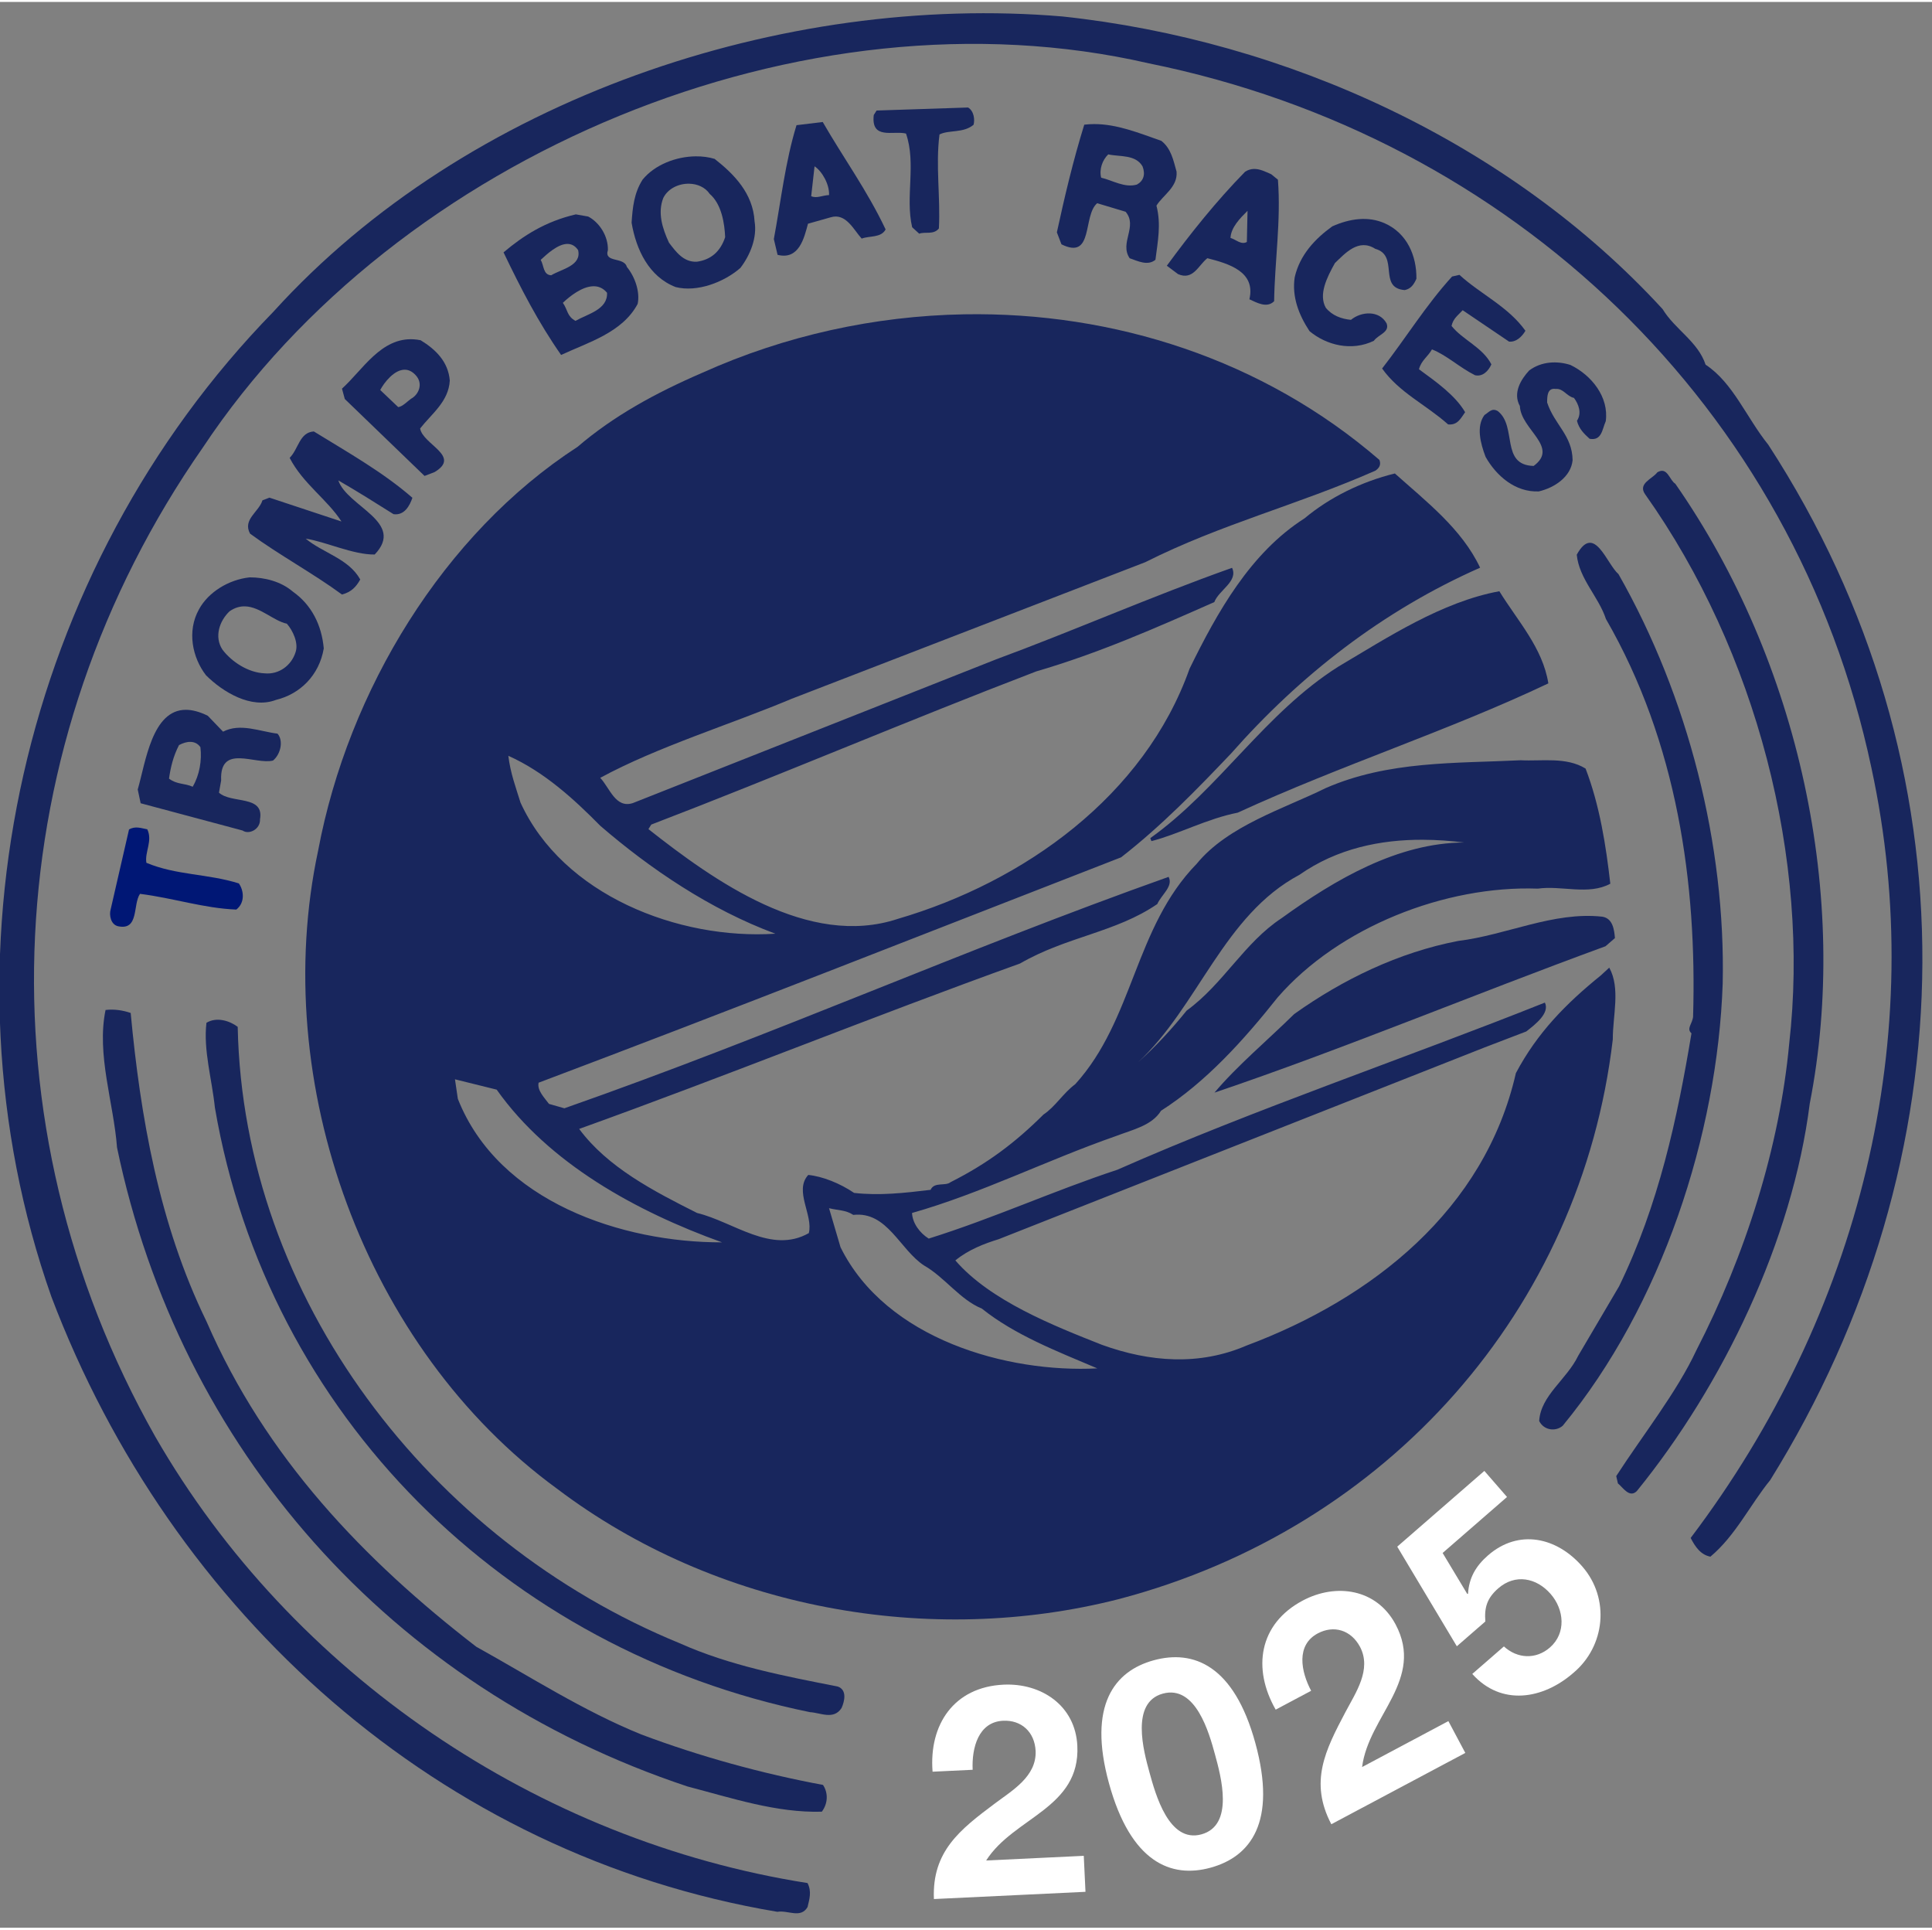 <?xml version="1.0" encoding="UTF-8" standalone="no"?>
<!-- Created with Inkscape (http://www.inkscape.org/) -->

<svg
   width="169.719mm"
   height="169.482mm"
   viewBox="0 0 69.719 69.482"
   version="1.1"
   id="svg1"
   xmlns="http://www.w3.org/2000/svg"
   xmlns:svg="http://www.w3.org/2000/svg">
  <rect x="0" y="0" width="69.719" height="69.482" fill="#808080" stroke="none"/>
  <defs
     id="defs1">
    <clipPath
       clipPathUnits="userSpaceOnUse"
       id="clipPath162">
      <path
         d="M 0,510 H 1000 V 0 H 0 Z"
         transform="translate(-702.154,-375.423)"
         id="path162" />
    </clipPath>
    <clipPath
       clipPathUnits="userSpaceOnUse"
       id="clipPath164">
      <path
         d="M 0,510 H 1000 V 0 H 0 Z"
         transform="translate(-612.634,-466.61)"
         id="path164" />
    </clipPath>
    <clipPath
       clipPathUnits="userSpaceOnUse"
       id="clipPath166">
      <path
         d="M 0,510 H 1000 V 0 H 0 Z"
         transform="translate(-579.421,-453.017)"
         id="path166" />
    </clipPath>
    <clipPath
       clipPathUnits="userSpaceOnUse"
       id="clipPath168">
      <path
         d="M 0,510 H 1000 V 0 H 0 Z"
         transform="translate(-589.748,-456.536)"
         id="path168" />
    </clipPath>
    <clipPath
       clipPathUnits="userSpaceOnUse"
       id="clipPath170">
      <path
         d="M 0,510 H 1000 V 0 H 0 Z"
         transform="translate(-567.337,-447.515)"
         id="path170" />
    </clipPath>
    <clipPath
       clipPathUnits="userSpaceOnUse"
       id="clipPath174">
      <path
         d="M 0,510 H 1000 V 0 H 0 Z"
         transform="translate(-603.627,-457.922)"
         id="path174" />
    </clipPath>
    <clipPath
       clipPathUnits="userSpaceOnUse"
       id="clipPath180">
      <path
         d="M 0,510 H 1000 V 0 H 0 Z"
         transform="translate(-551.337,-435.711)"
         id="path180" />
    </clipPath>
    <clipPath
       clipPathUnits="userSpaceOnUse"
       id="clipPath186">
      <path
         d="M 0,510 H 1000 V 0 H 0 Z"
         transform="translate(-622.095,-454.735)"
         id="path186" />
    </clipPath>
    <clipPath
       clipPathUnits="userSpaceOnUse"
       id="clipPath188">
      <path
         d="M 0,510 H 1000 V 0 H 0 Z"
         transform="translate(-541.135,-427.007)"
         id="path188" />
    </clipPath>
    <clipPath
       clipPathUnits="userSpaceOnUse"
       id="clipPath192">
      <path
         d="M 0,510 H 1000 V 0 H 0 Z"
         transform="translate(-642.92,-424.29)"
         id="path192" />
    </clipPath>
    <clipPath
       clipPathUnits="userSpaceOnUse"
       id="clipPath194">
      <path
         d="M 0,510 H 1000 V 0 H 0 Z"
         transform="translate(-632.591,-451.55)"
         id="path194" />
    </clipPath>
    <clipPath
       clipPathUnits="userSpaceOnUse"
       id="clipPath196">
      <path
         d="M 0,510 H 1000 V 0 H 0 Z"
         transform="translate(-539.132,-411.72)"
         id="path196" />
    </clipPath>
    <clipPath
       clipPathUnits="userSpaceOnUse"
       id="clipPath202">
      <path
         d="M 0,510 H 1000 V 0 H 0 Z"
         transform="translate(-643.442,-446.865)"
         id="path202" />
    </clipPath>
    <clipPath
       clipPathUnits="userSpaceOnUse"
       id="clipPath204">
      <path
         d="M 0,510 H 1000 V 0 H 0 Z"
         transform="translate(-531.004,-399.876)"
         id="path204" />
    </clipPath>
    <clipPath
       clipPathUnits="userSpaceOnUse"
       id="clipPath208">
      <path
         d="M 0,510 H 1000 V 0 H 0 Z"
         transform="translate(-650.566,-441.951)"
         id="path208" />
    </clipPath>
    <clipPath
       clipPathUnits="userSpaceOnUse"
       id="clipPath210">
      <path
         d="M 0,510 H 1000 V 0 H 0 Z"
         transform="translate(-525.225,-389.038)"
         id="path210" />
    </clipPath>
    <clipPath
       clipPathUnits="userSpaceOnUse"
       id="clipPath214">
      <path
         d="M 0,510 H 1000 V 0 H 0 Z"
         transform="translate(-661.171,-433.352)"
         id="path214" />
    </clipPath>
    <clipPath
       clipPathUnits="userSpaceOnUse"
       id="clipPath216">
      <path
         d="M 0,510 H 1000 V 0 H 0 Z"
         transform="translate(-523.64,-371.515)"
         id="path216" />
    </clipPath>
    <clipPath
       clipPathUnits="userSpaceOnUse"
       id="clipPath218">
      <path
         d="M 0,510 H 1000 V 0 H 0 Z"
         transform="translate(-533.863,-370.188)"
         id="path218" />
    </clipPath>
    <clipPath
       clipPathUnits="userSpaceOnUse"
       id="clipPath220">
      <path
         d="M 0,510 H 1000 V 0 H 0 Z"
         transform="translate(-671.187,-422.017)"
         id="path220" />
    </clipPath>
    <clipPath
       clipPathUnits="userSpaceOnUse"
       id="clipPath222">
      <path
         d="M 0,510 H 1000 V 0 H 0 Z"
         transform="translate(-665.76,-413.388)"
         id="path222" />
    </clipPath>
    <clipPath
       clipPathUnits="userSpaceOnUse"
       id="clipPath224">
      <path
         d="M 0,510 H 1000 V 0 H 0 Z"
         transform="translate(-654.378,-411.76)"
         id="path224" />
    </clipPath>
    <clipPath
       clipPathUnits="userSpaceOnUse"
       id="clipPath230">
      <path
         d="M 0,510 H 1000 V 0 H 0 Z"
         transform="translate(-664.198,-380.703)"
         id="path230" />
    </clipPath>
    <clipPath
       clipPathUnits="userSpaceOnUse"
       id="clipPath234">
      <path
         d="M 0,510 H 1000 V 0 H 0 Z"
         transform="translate(-600.238,-299.108)"
         id="path234" />
    </clipPath>
    <clipPath
       clipPathUnits="userSpaceOnUse"
       id="clipPath236">
      <path
         d="M 0,510 H 1000 V 0 H 0 Z"
         transform="translate(-625.916,-293.127)"
         id="path236" />
    </clipPath>
    <clipPath
       clipPathUnits="userSpaceOnUse"
       id="clipPath238">
      <path
         d="M 0,510 H 1000 V 0 H 0 Z"
         transform="translate(-633.012,-305.031)"
         id="path238" />
    </clipPath>
    <clipPath
       clipPathUnits="userSpaceOnUse"
       id="clipPath240">
      <path
         d="M 0,510 H 1000 V 0 H 0 Z"
         transform="translate(-655.111,-325.325)"
         id="path240" />
    </clipPath>
  </defs>
  <g
     id="layer1"
     transform="translate(-0.045,-0.705)">
    <path
       id="path163"
       d="m 0,0 c 21.396,-2.286 42.699,-12.026 57.307,-27.935 1.182,-1.948 3.362,-3.078 4.104,-5.305 2.623,-1.724 3.899,-5.055 5.984,-7.64 19.937,-30.68 19.228,-68.17 0.186,-98.823 -1.93,-2.371 -3.315,-5.307 -5.712,-7.312 -0.946,0.182 -1.463,0.97 -1.885,1.786 16.157,21.363 22.804,47.921 17.253,73.521 -7.291,34.427 -34.304,60.209 -68.973,67.231 -32.922,7.586 -71.761,-8.706 -90.309,-36.659 -19.727,-28.293 -21.49,-64.442 -4.556,-94.412 13.069,-22.719 36.606,-38.586 62.274,-42.621 0.426,-0.823 0.166,-1.577 0.004,-2.289 -0.659,-1.126 -1.859,-0.278 -2.883,-0.455 -32.307,5.421 -57.847,28.495 -69.304,58.705 -11.359,32.217 -2.798,69.439 21.188,94.018 C -56.83,-7.793 -26.622,2.247 0,0"
       style="fill:#18265d;fill-opacity:1;fill-rule:nonzero;stroke:none"
       transform="matrix(0.378,0,0,-0.378,38.381,1.229)"
       clip-path="url(#clipPath164)" />
    <path
       id="path165"
       clip-path="url(#clipPath166)"
       style="fill:#18265d;fill-opacity:1;fill-rule:nonzero;stroke:none"
       d="m -1.795,0.244 c -1.883,-0.015 -3.917,-0.796 -5.087,-2.227 -0.815,-1.292 -0.949,-2.65 -1.046,-4.109 0.434,-2.563 1.646,-5.156 4.206,-6.142 2.055,-0.521 4.626,0.465 6.179,1.825 0.947,1.234 1.615,2.909 1.355,4.446 -0.151,2.669 -1.945,4.496 -3.812,5.963 C -0.557,0.17 -1.167,0.249 -1.795,0.244 Z M -2.429,-2.369 c 0.773,-0.016 1.522,-0.331 1.96,-0.974 1.142,-0.983 1.419,-2.843 1.472,-4.131 -0.454,-1.374 -1.357,-2.153 -2.703,-2.342 -1.288,-0.059 -2.012,0.974 -2.659,1.818 -0.642,1.39 -1.095,2.854 -0.545,4.267 0.449,0.908 1.481,1.383 2.474,1.362 z"
       transform="matrix(0.378,0,0,-0.378,25.834,6.368)" />
    <path
       id="path167"
       clip-path="url(#clipPath168)"
       style="fill:#18265d;fill-opacity:1;fill-rule:nonzero;stroke:none"
       d="M -1.8418908e-4,-3.6693309e-4 -2.504,-0.304 c -1.071,-3.468 -1.487,-7.231 -2.165,-10.872 l 0.356,-1.503 c 2.057,-0.52 2.542,1.629 2.903,2.969 l 2.165,0.612 c 1.468,0.451 2.214,-1.226 2.963,-2.032 0.76,0.291 1.837,0.05 2.284,0.875 -1.744,3.697 -4.046,6.855 -6.003,10.254 z M -0.782,-4.229 c 0.734,-0.485 1.433,-1.743 1.384,-2.745 -0.647,-0.029 -1.18,-0.343 -1.705,-0.108 z"
       transform="matrix(0.378,0,0,-0.378,29.735,5.037)" />
    <path
       id="path169"
       clip-path="url(#clipPath170)"
       style="fill:#18265d;fill-opacity:1;fill-rule:nonzero;stroke:none"
       d="m -1.175,0.207 c -2.903,-0.675 -5.006,-2.027 -6.902,-3.627 1.635,-3.413 3.325,-6.692 5.495,-9.792 2.592,1.21 5.844,2.129 7.307,4.869 0.24,1.079 -0.211,2.54 -1.03,3.536 -0.269,0.99 -2.207,0.356 -1.809,1.603 0.036,1.323 -0.799,2.641 -1.885,3.205 z M -1.945,-2.614 c 0.364,-0.009 0.705,-0.176 0.987,-0.59 0.356,-1.498 -1.594,-1.809 -2.569,-2.402 -0.777,0.032 -0.687,0.937 -1.002,1.471 0.579,0.535 1.654,1.544 2.584,1.522 z m 2.42,-4.04 c 0.483,0.014 0.945,-0.156 1.329,-0.623 0.072,-1.609 -1.844,-2.015 -3.012,-2.681 -0.825,0.447 -0.724,1.035 -1.206,1.723 0.66,0.628 1.826,1.55 2.889,1.581 z"
       transform="matrix(0.378,0,0,-0.378,21.269,8.448)" />
    <path
       id="path173"
       d="m 0,0 c 0.562,-0.33 0.663,-1.166 0.523,-1.652 -0.997,-0.82 -2.335,-0.461 -3.25,-0.921 -0.384,-2.985 0.101,-5.963 -0.058,-8.971 -0.515,-0.636 -1.309,-0.284 -1.878,-0.501 l -0.674,0.615 c -0.676,2.908 0.41,6.051 -0.588,8.943 -1.204,0.303 -3.359,-0.632 -3.077,1.771 l 0.269,0.427 z"
       style="fill:#18265d;fill-opacity:1;fill-rule:nonzero;stroke:none"
       transform="matrix(0.378,0,0,-0.378,34.979,4.514)"
       clip-path="url(#clipPath174)" />
    <path
       id="path179"
       clip-path="url(#clipPath180)"
       style="fill:#18265d;fill-opacity:1;fill-rule:nonzero;stroke:none"
       d="M -0.646,0.087 C -3.782,0.291 -5.533,-2.842 -7.508,-4.62 l 0.268,-0.989 7.613,-7.343 0.955,0.366 c 2.578,1.532 -1.116,2.626 -1.377,4.163 1.1,1.406 2.727,2.573 2.832,4.576 -0.144,1.801 -1.356,2.977 -2.783,3.847 C -0.222,0.045 -0.437,0.073 -0.646,0.087 Z M -1.484,-2.813 c 0.34,-0.011 0.686,-0.165 1.017,-0.529 0.747,-0.808 0.275,-1.86 -0.448,-2.244 -0.345,-0.242 -0.807,-0.747 -1.225,-0.797 l -1.717,1.633 c 0.381,0.719 1.353,1.97 2.373,1.937 z"
       transform="matrix(0.378,0,0,-0.378,15.224,12.911)" />
    <path
       id="path187"
       d="M 0,0 C 3.285,-2.019 6.627,-3.907 9.411,-6.332 9.154,-7.084 8.648,-8.043 7.608,-7.895 c -1.725,1.086 -3.45,2.171 -5.27,3.222 0.849,-2.514 6.432,-3.976 3.473,-7.074 -2.064,-0.029 -4.732,1.241 -6.586,1.514 1.609,-1.347 4.117,-1.914 5.206,-3.898 -0.389,-0.699 -0.85,-1.2 -1.743,-1.435 -2.736,2.011 -6.04,3.8 -8.776,5.811 -0.734,1.353 0.847,2.069 1.184,3.181 l 0.666,0.255 6.878,-2.276 c -1.352,2.101 -3.675,3.61 -4.947,6.072 C -1.443,-1.646 -1.381,-0.093 0,0"
       style="fill:#18265d;fill-opacity:1;fill-rule:nonzero;stroke:none"
       transform="matrix(0.378,0,0,-0.378,11.37,16.202)"
       clip-path="url(#clipPath188)" />
    <path
       id="path185"
       clip-path="url(#clipPath186)"
       style="fill:#18265d;fill-opacity:1;fill-rule:nonzero;stroke:none"
       d="m -6.43,1.603 c -0.308,-0.001 -0.619,-0.019 -0.932,-0.057 -1.074,-3.466 -1.862,-6.822 -2.615,-10.277 l 0.438,-1.143 c 3.1,-1.543 2.009,2.732 3.41,3.924 l 2.714,-0.816 c 1.188,-1.4 -0.611,-2.965 0.387,-4.436 0.756,-0.258 1.716,-0.761 2.461,-0.149 0.217,1.721 0.561,3.378 0.097,5.168 0.599,0.99 2.047,1.767 1.92,3.245 -0.305,1.084 -0.516,2.204 -1.45,2.938 C -2.208,0.778 -4.272,1.611 -6.43,1.603 Z m 1.355,-2.892 c 1.076,-0.244 2.61,0.014 3.277,-1.146 0.293,-0.763 0.096,-1.386 -0.536,-1.734 -1.176,-0.344 -2.342,0.411 -3.415,0.655 -0.201,0.798 0.117,1.681 0.674,2.225 z"
       transform="matrix(0.378,0,0,-0.378,41.955,5.718)" />
    <path
       id="path191"
       clip-path="url(#clipPath192)"
       style="fill:#18265d;fill-opacity:1;fill-rule:nonzero;stroke:none"
       d="m -39.624,13.898 c -8.558,-0.149 -17.121,-2.026 -25.011,-5.578 -4.496,-1.942 -8.465,-4.116 -11.918,-7.075 -12.765,-8.273 -21.886,-23.225 -24.76,-38.518 -4.734,-22.118 4.447,-47.523 22.781,-60.911 15.219,-11.523 35.61,-15.176 53.698,-10.541 25.674,6.774 44.084,27.688 47.114,53.405 -0.007,2.291 0.752,4.874 -0.337,6.857 l -0.806,-0.743 c -3.336,-2.698 -6.082,-5.494 -8.109,-9.328 -2.973,-13.038 -13.7,-21.511 -25.73,-26.008 -4.495,-1.936 -9.219,-1.572 -13.777,0.072 -4.631,1.831 -10.672,4.208 -14.004,8.06 1.243,1.022 2.768,1.607 4.135,2.026 l 46.368,18.296 c 1.047,0.401 2.475,0.948 3.999,1.532 0.836,0.651 2.274,1.751 1.778,2.757 -13.16,-5.256 -27.748,-10.187 -40.818,-15.957 -6.107,-2.013 -11.77,-4.616 -18.006,-6.57 -0.864,0.542 -1.55,1.48 -1.592,2.446 6.596,1.869 12.812,5.017 19.453,7.336 1.619,0.621 3.442,1.001 4.317,2.42 4.295,2.743 7.895,6.737 11.134,10.818 5.836,6.713 15.984,10.702 24.838,10.384 2.282,0.322 4.837,-0.658 6.92,0.469 -0.415,3.653 -1.012,7.474 -2.36,10.991 -1.853,1.14 -4.189,0.687 -6.192,0.794 -6.214,-0.305 -12.646,-0.042 -18.628,-2.662 -3.851,-1.913 -9.331,-3.574 -12.302,-7.216 -5.957,-6.104 -5.99,-14.852 -11.591,-21.034 -1.187,-0.888 -1.903,-2.15 -3.037,-2.903 -2.687,-2.669 -5.308,-4.658 -8.874,-6.458 -0.498,-0.409 -1.555,0.061 -1.907,-0.731 -2.502,-0.301 -4.909,-0.571 -7.305,-0.292 -1.335,0.91 -3.01,1.577 -4.373,1.715 -1.385,-1.513 0.495,-3.852 0.053,-5.555 -3.588,-2.029 -7.176,1.078 -10.667,1.923 -4.191,2.106 -8.545,4.364 -11.257,8.023 14.005,5.034 28.081,10.753 42.085,15.788 4.467,2.585 9.13,2.952 13.106,5.676 0.414,0.92 1.542,1.681 1.083,2.597 -19.886,-7.072 -37.287,-14.936 -57.684,-22.091 l -1.471,0.419 c -0.444,0.596 -1.152,1.301 -0.99,2.023 18.504,6.974 36.514,14.09 55.611,21.514 3.867,3.008 7.234,6.481 10.5,9.914 6.544,7.42 14.435,13.608 23.77,17.73 -1.74,3.698 -5.147,6.32 -8.137,8.994 -3.19,-0.786 -6.221,-2.274 -8.621,-4.282 -5.178,-3.295 -8.346,-8.981 -10.98,-14.357 -4.306,-12.127 -15.786,-20.345 -27.857,-23.877 -8.523,-2.824 -17.553,3.649 -23.802,8.568 l 0.271,0.435 c 12.09,4.63 24.374,9.88 36.75,14.619 5.987,1.747 11.4,4.143 17.002,6.618 0.433,1.15 2.3,1.974 1.695,3.27 -7.59,-2.689 -15.442,-6.131 -22.522,-8.735 l -34.692,-13.724 c -1.655,-0.525 -2.195,1.455 -3.107,2.413 5.513,2.986 12.36,5.06 18.283,7.548 l 33.756,13.037 c 7.229,3.642 14.504,5.445 21.974,8.739 0.343,0.245 0.556,0.545 0.374,1.021 C -11.109,9.594 -25.36,14.146 -39.624,13.898 Z M -83.158,-28.244 c 3.424,-1.527 6.28,-4.147 8.779,-6.681 4.732,-4.083 10.482,-7.992 16.714,-10.299 -9.264,-0.6 -20.294,3.689 -24.331,12.514 -0.45,1.462 -0.961,2.797 -1.162,4.466 z m 87.293,-8.013 c 1.341,-0.004 2.667,-0.102 3.957,-0.262 -6.32,-0.025 -12.297,-3.512 -17.427,-7.22 -3.576,-2.348 -5.56,-6.278 -9.067,-8.824 -1.404,-1.738 -2.943,-3.422 -4.652,-4.947 5.797,5.384 8.16,14.039 15.415,17.905 3.611,2.529 7.754,3.361 11.776,3.349 z m -92.388,-22.865 3.981,-0.986 c 4.986,-7.039 13.288,-11.617 21.514,-14.577 -9.485,-0.025 -21.332,3.834 -25.222,13.702 z m 35.71,-12.302 c 0.846,-0.218 1.587,-0.157 2.317,-0.64 3.247,0.366 4.438,-3.322 6.763,-4.834 1.952,-1.108 3.433,-3.269 5.505,-4.106 3.139,-2.514 7.115,-4.052 11.026,-5.71 -8.563,-0.446 -20.156,2.754 -24.513,11.562 z"
       transform="matrix(0.378,0,0,-0.378,49.823,17.229)" />
    <path
       id="path193"
       clip-path="url(#clipPath194)"
       style="fill:#18265d;fill-opacity:1;fill-rule:nonzero;stroke:none"
       d="m -1.687,0.507 c -0.265,-0.011 -0.534,-0.087 -0.81,-0.261 -2.745,-2.799 -5.255,-5.944 -7.474,-8.975 l 1.063,-0.797 c 1.45,-0.644 1.964,0.865 2.807,1.515 2.055,-0.526 4.635,-1.282 4.012,-3.921 0.66,-0.292 1.652,-0.895 2.361,-0.186 0.058,3.84 0.664,7.678 0.362,11.599 L 2.492755e-4,-2.9537305e-4 C -0.545,0.242 -1.104,0.531 -1.687,0.507 Z M -2.267,-3.488 -2.332,-6.46 c -0.533,-0.312 -1.073,0.245 -1.563,0.385 0.051,1.004 0.915,1.879 1.627,2.587 z"
       transform="matrix(0.378,0,0,-0.378,45.921,6.923)" />
    <path
       id="path195"
       clip-path="url(#clipPath196)"
       style="fill:#18265d;fill-opacity:1;fill-rule:nonzero;stroke:none"
       d="m -4.125,1.364 c -1.99,-0.214 -3.937,-1.399 -4.835,-3.05 -1.168,-2.085 -0.633,-4.607 0.665,-6.294 1.585,-1.577 4.304,-3.264 6.684,-2.353 2.3,0.557 4.126,2.345 4.562,4.913 -0.198,2.217 -1.15,4.146 -2.95,5.42 C -1.141,0.981 -2.705,1.364 -4.125,1.364 Z m -0.429,-2.769 c 1.441,-0.048 2.734,-1.396 3.981,-1.654 0.574,-0.654 1.142,-1.855 0.826,-2.738 -0.394,-1.244 -1.58,-2.135 -2.94,-2.001 -1.555,0.058 -3.148,1.086 -4.04,2.272 -0.794,1.223 -0.28,2.729 0.678,3.646 0.517,0.361 1.014,0.491 1.494,0.475 z"
       transform="matrix(0.378,0,0,-0.378,10.613,21.982)" />
    <path
       id="path201"
       d="m 0,0 c 2.109,-0.94 3.041,-3.092 3.011,-5.288 -0.238,-0.528 -0.508,-0.96 -1.118,-1.081 -2.588,0.208 -0.494,3.302 -2.816,3.941 -1.595,1.026 -2.883,-0.447 -3.846,-1.363 -0.776,-1.39 -1.578,-3.005 -0.872,-4.264 0.608,-0.751 1.495,-1.066 2.401,-1.155 0.999,0.819 2.702,0.927 3.403,-0.335 0.327,-0.856 -0.792,-1.066 -1.214,-1.664 -2.12,-1.03 -4.533,-0.425 -6.143,0.921 -1.034,1.57 -1.689,3.283 -1.416,5.134 0.486,2.151 1.965,3.699 3.589,4.868 C -3.342,0.464 -1.578,0.706 0,0"
       style="fill:#18265d;fill-opacity:1;fill-rule:nonzero;stroke:none"
       transform="matrix(0.378,0,0,-0.378,50.02,8.694)"
       clip-path="url(#clipPath202)" />
    <path
       id="path203"
       clip-path="url(#clipPath204)"
       style="fill:#18265d;fill-opacity:1;fill-rule:nonzero;stroke:none"
       d="M -2.088,0.568 C -5.328,0.574 -5.933,-4.447 -6.688,-7.039 l 0.28,-1.313 9.731,-2.603 c 0.599,-0.423 1.707,0.108 1.663,1.075 0.414,2.339 -2.739,1.461 -3.918,2.54 l 0.208,1.167 c -0.155,3.541 3.26,1.466 4.95,1.896 0.749,0.614 1.011,1.916 0.432,2.568 -1.718,0.214 -3.561,1.038 -5.2,0.19 L 4.369453e-4,-5.2003349e-4 C -0.798,0.393 -1.489,0.567 -2.088,0.568 Z m 0.454,-3.063 c 0.359,-0.012 0.688,-0.158 0.93,-0.502 0.151,-1.256 -0.076,-2.652 -0.737,-3.779 -0.79,0.356 -1.492,0.195 -2.26,0.775 0.148,1.037 0.39,2.114 0.955,3.201 0.363,0.195 0.752,0.318 1.112,0.306 z"
       transform="matrix(0.378,0,0,-0.378,7.543,26.46)" />
    <path
       id="path207"
       d="M 0,0 C 2.016,-1.847 4.649,-3.022 6.299,-5.337 5.972,-5.898 5.414,-6.441 4.736,-6.372 l -4.427,2.996 c -0.463,-0.503 -0.9,-0.781 -1.064,-1.499 1.06,-1.337 2.96,-2.029 3.804,-3.669 -0.29,-0.657 -0.849,-1.2 -1.562,-1.037 -1.486,0.741 -2.7,1.913 -4.11,2.465 -0.392,-0.696 -1.02,-1.047 -1.241,-1.896 1.664,-1.215 3.467,-2.492 4.406,-4.097 -0.424,-0.598 -0.718,-1.256 -1.625,-1.166 -2.149,1.908 -4.648,3.021 -6.3,5.335 2.198,2.81 4.218,6.091 6.679,8.78 z"
       style="fill:#18265d;fill-opacity:1;fill-rule:nonzero;stroke:none"
       transform="matrix(0.378,0,0,-0.378,52.711,10.552)"
       clip-path="url(#clipPath208)" />
    <path
       id="path209"
       d="m 0,0 c 0.532,-1.108 -0.26,-2.173 -0.086,-3.197 2.859,-1.197 5.854,-1.034 8.828,-1.968 0.484,-0.688 0.6,-1.842 -0.243,-2.496 -3.104,0.122 -5.985,1.096 -9.196,1.501 -0.701,-1.03 -0.071,-3.52 -2.091,-3.093 -0.718,0.161 -0.855,1.089 -0.715,1.581 l 1.76,7.658 C -1.116,0.339 -0.585,0.102 0,0"
       style="fill:#001775;fill-opacity:1;fill-rule:nonzero;stroke:none"
       transform="matrix(0.378,0,0,-0.378,5.36,30.557)"
       clip-path="url(#clipPath210)" />
    <path
       id="path213"
       d="M 0,0 C 2.016,-0.976 3.686,-3.063 3.37,-5.369 3.019,-6.156 2.997,-7.255 1.83,-7.048 c -0.506,0.461 -1.008,0.923 -1.209,1.719 0.486,0.73 0.157,1.589 -0.285,2.183 -0.718,0.164 -1.008,0.922 -1.747,0.857 -0.818,0.127 -0.811,-0.744 -0.815,-1.295 0.704,-2.129 2.393,-3.12 2.432,-5.504 -0.156,-1.589 -1.723,-2.627 -3.224,-2.982 -2.254,-0.101 -4.067,1.496 -5.082,3.293 -0.51,1.332 -0.903,2.928 -0.11,3.996 0.44,0.277 0.707,0.709 1.275,0.377 1.871,-1.466 0.222,-5.152 3.422,-5.235 2.469,1.816 -1.217,3.462 -1.316,5.716 -0.697,1.26 0.112,2.555 0.886,3.393 C -2.759,0.362 -1.243,0.398 0,0"
       style="fill:#18265d;fill-opacity:1;fill-rule:nonzero;stroke:none"
       transform="matrix(0.378,0,0,-0.378,56.717,13.803)"
       clip-path="url(#clipPath214)" />
    <path
       id="path215"
       d="m 0,0 c 0.915,-9.799 2.691,-20.143 7.232,-29.434 5.637,-13.006 15.073,-22.821 25.76,-31.063 5.125,-2.838 10.207,-6.128 15.757,-8.373 5.612,-2.111 11.588,-3.747 17.344,-4.815 0.521,-0.783 0.465,-1.79 -0.112,-2.556 -4.321,-0.123 -8.573,1.297 -12.82,2.407 C 24.777,-64.407 4.668,-41.546 -1.305,-12.837 -1.622,-8.592 -3.279,-3.984 -2.4,0.284 -1.564,0.383 -0.755,0.256 0,0"
       style="fill:#18265d;fill-opacity:1;fill-rule:nonzero;stroke:none"
       transform="matrix(0.378,0,0,-0.378,4.761,37.183)"
       clip-path="url(#clipPath216)" />
    <path
       id="path217"
       d="m 0,0 c 0.524,-25.885 18.355,-49.073 42.179,-58.83 4.866,-2.174 10.039,-3.137 15.117,-4.143 0.887,-0.319 0.646,-1.395 0.35,-2.05 -0.756,-1.162 -2.015,-0.443 -3.014,-0.392 -29.012,5.922 -51.775,28.308 -56.81,57.706 -0.282,2.73 -1.114,5.468 -0.807,8.094 C -2.012,0.977 -0.769,0.579 0,0"
       style="fill:#18265d;fill-opacity:1;fill-rule:nonzero;stroke:none"
       transform="matrix(0.378,0,0,-0.378,8.623,37.684)"
       clip-path="url(#clipPath218)" />
    <path
       id="path219"
       d="m 0,0 c 11.886,-17.06 16.679,-39.561 12.835,-59.162 -1.654,-13.065 -8.272,-26.851 -16.506,-36.985 -0.711,-0.712 -1.342,0.362 -1.809,0.728 l -0.16,0.699 c 2.537,3.924 5.78,7.999 7.637,11.982 4.697,9.113 7.955,19.421 8.874,29.275 2.007,17.573 -3.098,37.448 -13.758,52.466 -0.724,1.031 0.744,1.486 1.165,2.084 C -0.749,1.679 -0.561,0.332 0,0"
       style="fill:#18265d;fill-opacity:1;fill-rule:nonzero;stroke:none"
       transform="matrix(0.378,0,0,-0.378,60.501,18.089)"
       clip-path="url(#clipPath220)" />
    <path
       id="path221"
       d="M 0,0 C 6.682,-11.74 10.235,-25.878 9.947,-39.084 9.449,-53.462 4.138,-69.8 -5.325,-81.284 c -0.655,-0.575 -1.789,-0.465 -2.248,0.453 0.152,2.454 2.631,3.953 3.727,6.229 l 3.901,6.627 c 3.786,7.779 5.557,15.992 6.911,24.146 -0.509,0.455 0.085,0.908 0.154,1.584 0.375,12.696 -1.505,26.167 -8.32,37.965 -0.702,2.135 -2.557,3.824 -2.786,6.138 C -2.311,4.899 -1.141,0.984 0,0"
       style="fill:#18265d;fill-opacity:1;fill-rule:nonzero;stroke:none"
       transform="matrix(0.378,0,0,-0.378,58.451,21.351)"
       clip-path="url(#clipPath222)" />
    <path
       id="path223"
       d="m 0,0 c 1.738,-2.826 4.141,-5.401 4.678,-8.797 -9.609,-4.554 -19.631,-7.736 -29.656,-12.339 -2.943,-0.58 -5.653,-2.057 -8.236,-2.716 l -0.109,0.284 c 6.603,4.713 10.931,11.935 17.958,16.374 C -10.648,-4.403 -5.507,-1.018 0,0"
       style="fill:#18265d;fill-opacity:1;fill-rule:nonzero;stroke:none"
       transform="matrix(0.378,0,0,-0.378,54.151,21.967)"
       clip-path="url(#clipPath224)" />
    <path
       id="path229"
       d="m 0,0 c 1.041,-0.15 1.155,-1.303 1.22,-2.043 l -0.9,-0.781 c -12.737,-4.658 -25.057,-9.819 -37.33,-13.971 2.177,2.585 5.074,5 7.609,7.499 4.627,3.297 9.965,5.887 15.661,6.98 C -9.15,-1.758 -4.667,0.503 0,0"
       style="fill:#18265d;fill-opacity:1;fill-rule:nonzero;stroke:none"
       transform="matrix(0.378,0,0,-0.378,57.861,33.709)"
       clip-path="url(#clipPath230)" />
    <path
       id="path233"
       d="m 0,0 c -0.355,4.497 2.041,8.082 6.771,8.308 3.603,0.171 6.867,-1.987 7.05,-5.843 0.141,-2.956 -1.357,-4.664 -3.234,-6.136 C 8.71,-5.144 6.455,-6.38 5.116,-8.475 l 9.319,0.445 0.164,-3.435 -14.471,-0.69 c -0.19,4.561 2.505,6.637 5.802,9.108 1.689,1.266 3.996,2.589 3.909,5.012 C 9.75,3.822 8.455,4.946 6.737,4.864 4.372,4.751 3.729,2.266 3.828,0.183 Z"
       style="fill:#ffffff;fill-opacity:1;fill-rule:nonzero;stroke:none"
       transform="matrix(0.378,0,0,-0.378,33.698,64.559)"
       clip-path="url(#clipPath234)" />
    <path
       id="path235"
       d="M 0,0 C 3.154,0.866 1.878,5.516 1.288,7.664 0.744,9.648 -0.532,14.298 -3.687,13.433 -6.786,12.582 -5.51,7.933 -4.966,5.947 -4.376,3.8 -3.1,-0.851 0,0 M -4.56,16.614 C -0.753,17.659 3.112,16.146 5.149,8.724 7.231,1.137 4.68,-2.137 0.873,-3.181 c -3.753,-1.03 -7.618,0.483 -9.699,8.069 -2.037,7.424 0.514,10.696 4.266,11.726"
       style="fill:#ffffff;fill-opacity:1;fill-rule:nonzero;stroke:none"
       transform="matrix(0.378,0,0,-0.378,43.399,66.82)"
       clip-path="url(#clipPath236)" />
    <path
       id="path237"
       d="m 0,0 c -2.243,3.915 -1.607,8.182 2.573,10.407 3.186,1.696 7.06,1.138 8.874,-2.272 C 12.838,5.522 12.212,3.337 11.144,1.203 10.076,-0.93 8.564,-3.012 8.249,-5.479 l 8.238,4.384 1.616,-3.036 -12.792,-6.807 C 3.19,-6.894 4.74,-3.865 6.665,-0.222 7.652,1.645 9.173,3.827 8.059,5.98 7.185,7.623 5.533,8.086 4.016,7.277 1.925,6.165 2.405,3.643 3.385,1.801 Z"
       style="fill:#ffffff;fill-opacity:1;fill-rule:nonzero;stroke:none"
       transform="matrix(0.378,0,0,-0.378,46.08,62.32)"
       clip-path="url(#clipPath238)" />
    <path
       id="path239"
       d="m 0,0 -6.147,-5.345 2.344,-3.899 0.08,-0.006 c 0.087,1.532 0.745,2.665 1.915,3.683 2.936,2.551 6.574,1.718 8.996,-1.069 2.664,-3.062 2.185,-7.624 -0.87,-10.168 -2.892,-2.515 -6.875,-3.176 -9.635,-0.087 l 3.02,2.626 c 1.296,-1.188 3.069,-1.253 4.388,-0.106 1.574,1.369 1.372,3.62 0.077,5.109 -1.35,1.553 -3.38,1.954 -4.996,0.549 -1.085,-0.943 -1.348,-1.844 -1.24,-3.17 l -2.723,-2.367 -5.689,9.508 8.316,7.231 z"
       style="fill:#ffffff;fill-opacity:1;fill-rule:nonzero;stroke:none"
       transform="matrix(0.378,0,0,-0.378,54.428,54.647)"
       clip-path="url(#clipPath240)" />
  </g>
</svg>
